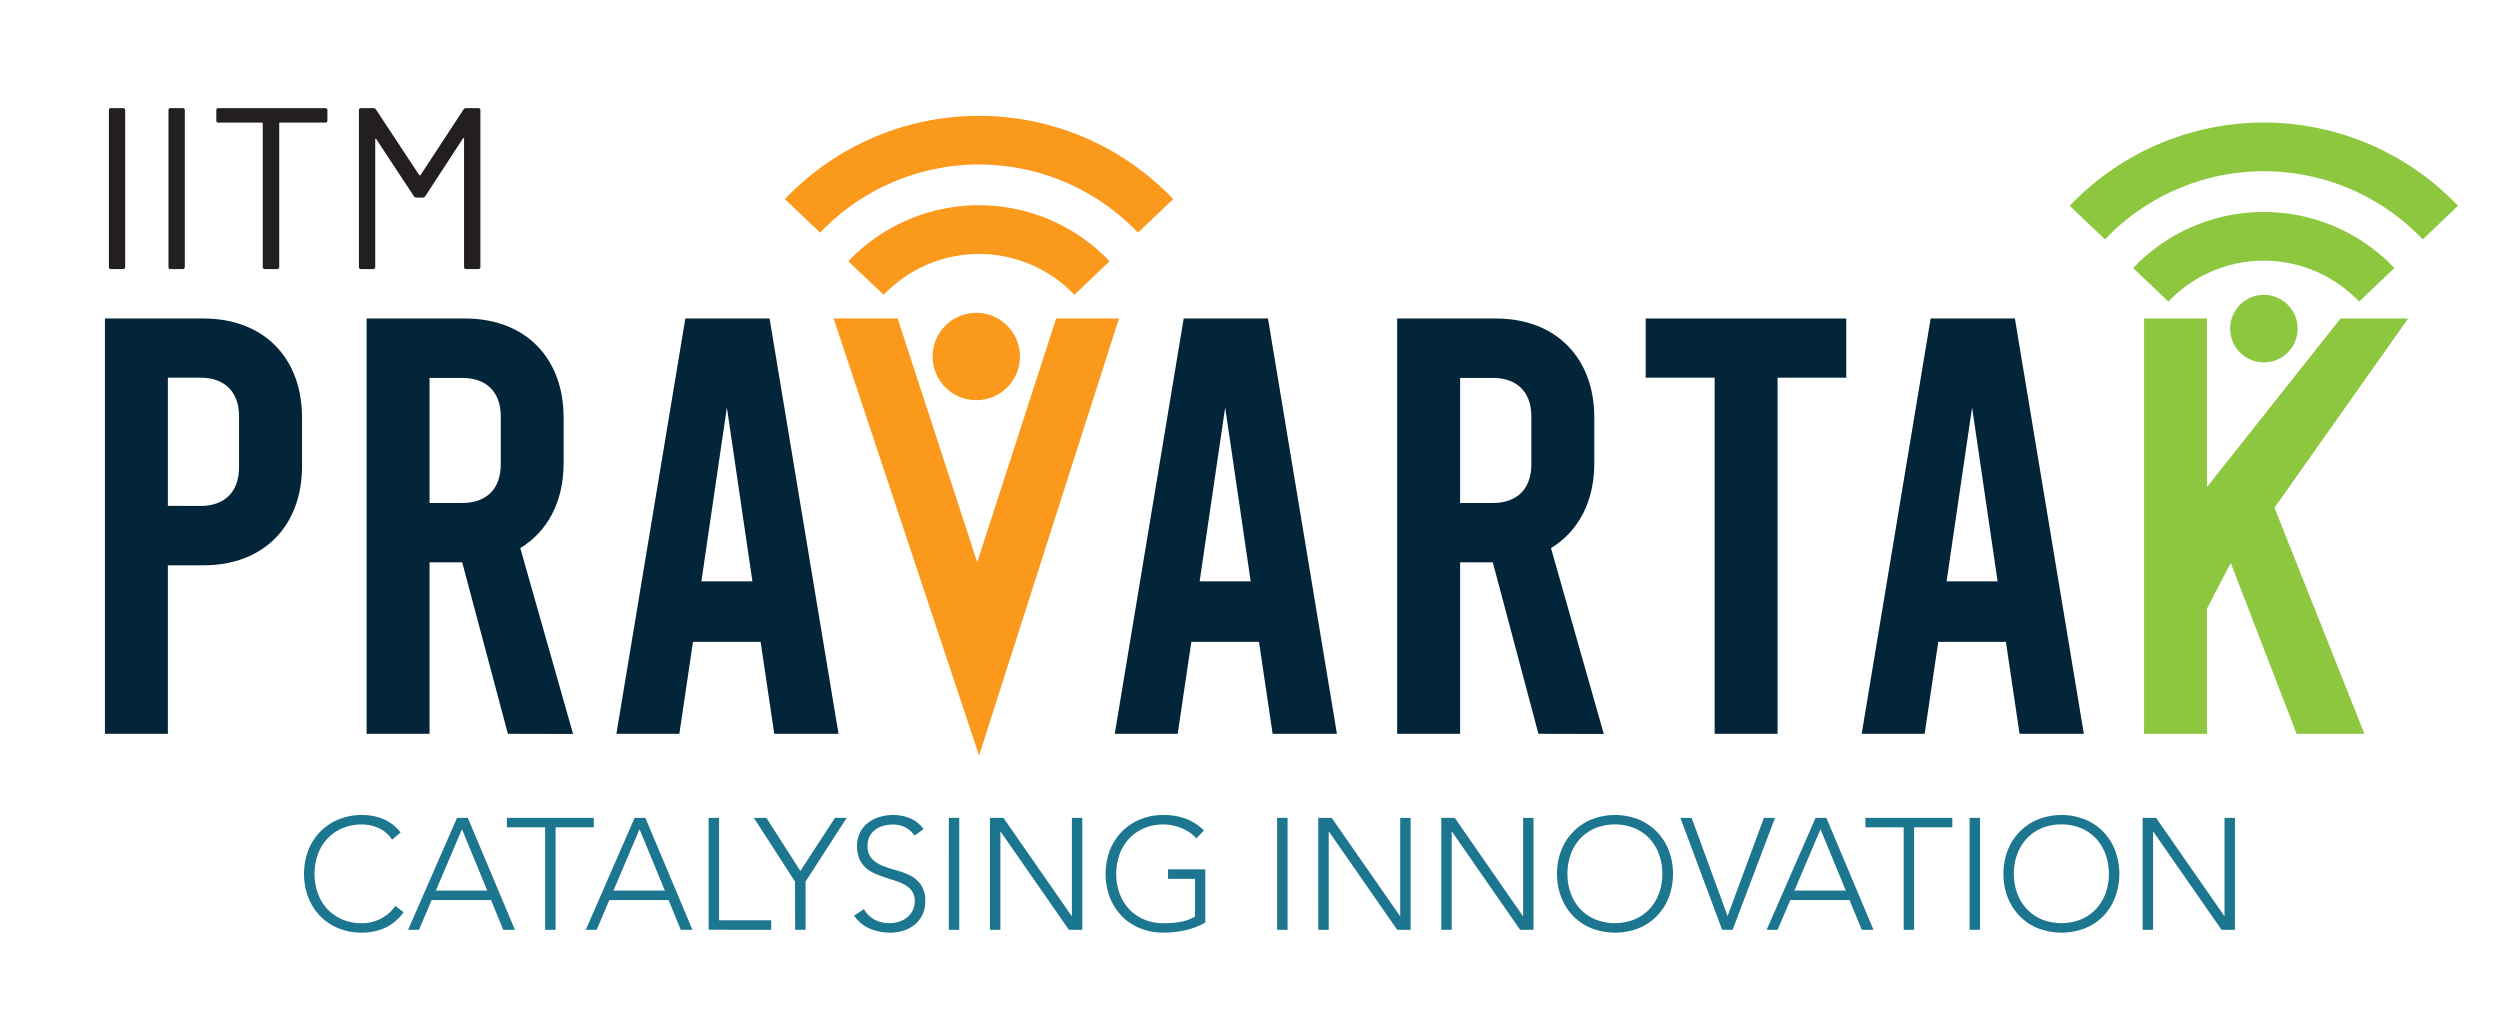 <svg id="Layer_1" data-name="Layer 1" xmlns="http://www.w3.org/2000/svg" viewBox="0 0 834 337"><defs><style>.cls-1{fill:#1c7690;}.cls-2{fill:#231f20;}.cls-3{fill:#032539;}.cls-4{fill:#fa991c;}.cls-5{fill:#8dc63f;}</style></defs><title>Pravartak</title><path class="cls-1" d="M134.64,304.32a15.86,15.86,0,0,1-6.22,5.23,18.61,18.61,0,0,1-7.65,1.58,20.57,20.57,0,0,1-7.84-1.45,17.73,17.73,0,0,1-6.09-4.06,18.64,18.64,0,0,1-4-6.23,22.55,22.55,0,0,1,0-15.75,18.66,18.66,0,0,1,4-6.19,18,18,0,0,1,6.09-4.09,20.2,20.2,0,0,1,7.84-1.48,18.53,18.53,0,0,1,7.09,1.35,14.07,14.07,0,0,1,5.78,4.51l-2.85,2.37a10.33,10.33,0,0,0-4.46-3.85,13.48,13.48,0,0,0-5.56-1.22,16.45,16.45,0,0,0-6.57,1.27,14.84,14.84,0,0,0-5,3.48,15.45,15.45,0,0,0-3.16,5.23,19.5,19.5,0,0,0,0,13,15.45,15.45,0,0,0,3.16,5.23,14.84,14.84,0,0,0,5,3.48,16.45,16.45,0,0,0,6.57,1.26,13.37,13.37,0,0,0,3-.34,13.74,13.74,0,0,0,3-1.05,14.58,14.58,0,0,0,2.77-1.8,11.47,11.47,0,0,0,2.32-2.61Z"/><path class="cls-1" d="M152.47,272.83h3.59l15.72,37.35h-3.9l-4.07-9.92H144l-4.22,9.92h-3.64Zm1.64,3.8L145.4,297.1h17.15Z"/><path class="cls-1" d="M181.86,276H169.09v-3.17h29V276H185.34v34.18h-3.48Z"/><path class="cls-1" d="M211.71,272.83h3.59L231,310.18h-3.9l-4.06-9.92H203.27l-4.22,9.92h-3.64Zm1.64,3.8-8.7,20.47h17.14Z"/><path class="cls-1" d="M236.4,272.83h3.48V307h17.41v3.17H236.4Z"/><path class="cls-1" d="M265.21,294.09l-13.72-21.26h4.17L267,290.55l11.55-17.72h3.91l-13.72,21.26v16.09h-3.48Z"/><path class="cls-1" d="M288.21,303.27a8.88,8.88,0,0,0,3.56,3.53,10.4,10.4,0,0,0,5,1.16,10,10,0,0,0,3.27-.52,8.64,8.64,0,0,0,2.67-1.48,7,7,0,0,0,1.79-2.3,6.75,6.75,0,0,0,.66-3,5.81,5.81,0,0,0-.82-3.22,6.53,6.53,0,0,0-2.19-2.08,15.87,15.87,0,0,0-3.08-1.4c-1.14-.39-2.32-.77-3.54-1.16a37.14,37.14,0,0,1-3.53-1.32,12,12,0,0,1-3.09-1.92,8.75,8.75,0,0,1-2.19-3,10.81,10.81,0,0,1-.81-4.44,9.59,9.59,0,0,1,1-4.4,9.41,9.41,0,0,1,2.64-3.22,11.79,11.79,0,0,1,3.82-1.95,15.53,15.53,0,0,1,4.54-.66,14.68,14.68,0,0,1,5.67,1.08,10.74,10.74,0,0,1,4.51,3.62l-3,2.16A8.79,8.79,0,0,0,302,276a8.9,8.9,0,0,0-4.19-.93,11.7,11.7,0,0,0-3.22.45,8.14,8.14,0,0,0-2.67,1.32,6.59,6.59,0,0,0-1.82,2.19,6.76,6.76,0,0,0-.68,3.11,6,6,0,0,0,1.42,4.3,10,10,0,0,0,3.56,2.38,37.84,37.84,0,0,0,4.65,1.53,23.1,23.1,0,0,1,4.64,1.76,10.07,10.07,0,0,1,3.56,3.09,9.2,9.2,0,0,1,1.42,5.46,10.08,10.08,0,0,1-.95,4.49,9.75,9.75,0,0,1-2.55,3.29,11,11,0,0,1-3.72,2,14,14,0,0,1-4.38.69,17.65,17.65,0,0,1-6.81-1.29,12.51,12.51,0,0,1-5.33-4.36Z"/><path class="cls-1" d="M316.54,272.83H320v37.35h-3.48Z"/><path class="cls-1" d="M330.25,272.83h4.49l22.73,32.71h.11V272.83h3.48v37.35h-4.48l-22.74-32.71h-.11v32.71h-3.48Z"/><path class="cls-1" d="M402.1,307.75a24.25,24.25,0,0,1-6.78,2.61,33.44,33.44,0,0,1-7.14.77,20.57,20.57,0,0,1-7.84-1.45,17.73,17.73,0,0,1-6.09-4.06,18.64,18.64,0,0,1-4-6.23,22.55,22.55,0,0,1,0-15.75,18.66,18.66,0,0,1,4-6.19,18,18,0,0,1,6.09-4.09,20.2,20.2,0,0,1,7.84-1.48q8.32,0,13.45,5.17l-2.53,2.64a10.93,10.93,0,0,0-2.09-1.87,13.2,13.2,0,0,0-2.69-1.48,17.21,17.21,0,0,0-3-.95,14.61,14.61,0,0,0-3.11-.35,16.45,16.45,0,0,0-6.57,1.27,14.84,14.84,0,0,0-5,3.48,15.45,15.45,0,0,0-3.16,5.23,19.5,19.5,0,0,0,0,13,15.45,15.45,0,0,0,3.16,5.23,14.84,14.84,0,0,0,5,3.48,16.45,16.45,0,0,0,6.57,1.26,31.55,31.55,0,0,0,5.64-.47,14.64,14.64,0,0,0,4.8-1.74V293.19h-9V290H402.1Z"/><path class="cls-1" d="M426.05,272.83h3.49v37.35h-3.49Z"/><path class="cls-1" d="M439.77,272.83h4.48L467,305.54h.11V272.83h3.48v37.35h-4.49l-22.73-32.71h-.11v32.71h-3.48Z"/><path class="cls-1" d="M480.81,272.83h4.49L508,305.54h.11V272.83h3.48v37.35h-4.48L484.4,277.47h-.11v32.71h-3.48Z"/><path class="cls-1" d="M519.43,291.5a21.17,21.17,0,0,1,1.42-7.86,18.66,18.66,0,0,1,4-6.19,18,18,0,0,1,6.09-4.09,21.48,21.48,0,0,1,15.67,0,18,18,0,0,1,6.09,4.09,18.66,18.66,0,0,1,4,6.19,22.55,22.55,0,0,1,0,15.75,18.64,18.64,0,0,1-4,6.23,17.73,17.73,0,0,1-6.09,4.06,21.89,21.89,0,0,1-15.67,0,17.73,17.73,0,0,1-6.09-4.06,18.64,18.64,0,0,1-4-6.23A21.33,21.33,0,0,1,519.43,291.5Zm3.48,0A18.55,18.55,0,0,0,524,298a15.45,15.45,0,0,0,3.16,5.23,14.84,14.84,0,0,0,5,3.48,17.73,17.73,0,0,0,13.13,0,14.74,14.74,0,0,0,5-3.48,15.29,15.29,0,0,0,3.16-5.23,19.5,19.5,0,0,0,0-13,15.29,15.29,0,0,0-3.16-5.23,14.74,14.74,0,0,0-5-3.48,17.6,17.6,0,0,0-13.13,0,14.84,14.84,0,0,0-5,3.48A15.45,15.45,0,0,0,524,285,18.53,18.53,0,0,0,522.91,291.5Z"/><path class="cls-1" d="M560.58,272.83h3.74l12,32.76,12.13-32.76h3.7L578,310.18H574.5Z"/><path class="cls-1" d="M605.68,272.83h3.59L625,310.18h-3.91L617,300.26H597.24L593,310.18h-3.64Zm1.64,3.8-8.71,20.47h17.15Z"/><path class="cls-1" d="M635.07,276H622.3v-3.17h29V276H638.55v34.18h-3.48Z"/><path class="cls-1" d="M657.06,272.83h3.48v37.35h-3.48Z"/><path class="cls-1" d="M668.35,291.5a21.17,21.17,0,0,1,1.43-7.86,18.64,18.64,0,0,1,4-6.19,17.89,17.89,0,0,1,6.1-4.09,21.45,21.45,0,0,1,15.66,0,17.89,17.89,0,0,1,6.1,4.09,18.64,18.64,0,0,1,3.95,6.19,22.4,22.4,0,0,1,0,15.75,18.62,18.62,0,0,1-3.95,6.23,17.68,17.68,0,0,1-6.1,4.06,21.87,21.87,0,0,1-15.66,0,17.68,17.68,0,0,1-6.1-4.06,18.62,18.62,0,0,1-4-6.23A21.33,21.33,0,0,1,668.35,291.5Zm3.48,0a18.55,18.55,0,0,0,1.11,6.49,15.47,15.47,0,0,0,3.17,5.23,14.79,14.79,0,0,0,5,3.48,17.76,17.76,0,0,0,13.14,0,14.79,14.79,0,0,0,5-3.48,15.47,15.47,0,0,0,3.17-5.23,19.5,19.5,0,0,0,0-13,15.47,15.47,0,0,0-3.17-5.23,14.79,14.79,0,0,0-5-3.48,17.63,17.63,0,0,0-13.14,0,14.79,14.79,0,0,0-5,3.48,15.47,15.47,0,0,0-3.17,5.23A18.53,18.53,0,0,0,671.83,291.5Z"/><path class="cls-1" d="M714.78,272.83h4.48L742,305.54h.1V272.83h3.48v37.35H741.1l-22.74-32.71h-.1v32.71h-3.48Z"/><path class="cls-2" d="M36.33,89V36.84a.68.68,0,0,1,.76-.77H41a.68.68,0,0,1,.76.77V89a.68.68,0,0,1-.76.77H37.09A.68.68,0,0,1,36.33,89Z"/><path class="cls-2" d="M56.2,89V36.84a.68.68,0,0,1,.77-.77h3.91a.68.68,0,0,1,.77.77V89a.68.68,0,0,1-.77.77H57A.68.68,0,0,1,56.2,89Z"/><path class="cls-2" d="M109.22,36.84v3.3a.68.68,0,0,1-.77.77h-15a.27.27,0,0,0-.3.3V89a.68.68,0,0,1-.77.77H88.43a.68.68,0,0,1-.77-.77V41.21c0-.2-.1-.3-.31-.3H72.93a.68.68,0,0,1-.77-.77v-3.3a.68.68,0,0,1,.77-.77h35.52A.68.68,0,0,1,109.22,36.84Z"/><path class="cls-2" d="M155.49,36.07h4a.68.68,0,0,1,.77.77V89a.68.68,0,0,1-.77.77h-3.91a.68.68,0,0,1-.77-.77V46.35a.3.3,0,0,0-.15-.3c-.11,0-.18,0-.23.15L141.91,65.38a1.13,1.13,0,0,1-.92.54h-2a1.15,1.15,0,0,1-.92-.46l-12.51-19c0-.15-.12-.2-.23-.15a.3.3,0,0,0-.15.3V89a.68.68,0,0,1-.77.77H120.5a.68.68,0,0,1-.77-.77V36.84a.68.68,0,0,1,.77-.77h4a1.05,1.05,0,0,1,.92.46L139.84,58.4a.3.3,0,0,0,.23.08.34.34,0,0,0,.23-.08l14.27-21.79A1.1,1.1,0,0,1,155.49,36.07Z"/><path class="cls-3" d="M35,106.25H67.9c20,0,32.86,13.06,32.86,33.05v16.23c0,20-12.87,33.06-32.86,33.06H56V244.8H35Zm31.87,62.54c8.12,0,12.87-4.75,12.87-12.86v-17C79.78,130.79,75,126,66.91,126H56v42.75Z"/><path class="cls-3" d="M169.43,244.8l-15.24-57.2H143.3v57.2h-21V106.25h32.86c20,0,32.86,13.06,32.86,33.05v15.24c0,12.87-5.35,22.77-14.45,28.31l17.61,62Zm-26.13-77h10.89c8.12,0,12.87-4.75,12.87-12.86v-16c0-8.12-4.75-12.87-12.87-12.87H143.3Z"/><path class="cls-3" d="M253.74,214.12H231.18l-4.55,30.68h-21l23-138.55h28.1l23,138.55H258.29ZM251,193.93l-8.51-58-8.51,58Z"/><path class="cls-4" d="M373.29,106.25,326.62,252.06,278.09,106.25h21.37L326,187.57l26.33-81.32Z"/><path class="cls-3" d="M420,214.12H397.43l-4.55,30.68h-21l23-138.55H423l23,138.55H424.55Zm-2.77-20.19-8.51-58-8.52,58Z"/><path class="cls-3" d="M513.22,244.8,498,187.6H487.09v57.2h-21V106.25H499c20,0,32.86,13.06,32.86,33.05v15.24c0,12.87-5.34,22.77-14.45,28.31l17.62,62Zm-26.13-77H498c8.11,0,12.86-4.75,12.86-12.86v-16c0-8.12-4.75-12.87-12.86-12.87H487.09Z"/><path class="cls-3" d="M549,106.25h66.91V126H593V244.8H572V126H549Z"/><path class="cls-3" d="M669.17,214.12H646.61l-4.55,30.68h-21l23-138.55h28.11l23,138.55H673.72Zm-2.77-20.19-8.51-58-8.51,58Z"/><path class="cls-5" d="M744.18,187.8,736.26,203V244.8h-21V106.25h21v56.21l44.54-56.21h22.56l-44.59,63.12,30,75.43H766.15Z"/><path class="cls-4" d="M358.42,98.36a43.9,43.9,0,0,0-63.61,0L283,87.16a60.14,60.14,0,0,1,87.15,0Z"/><path class="cls-4" d="M379.61,77.62a73.14,73.14,0,0,0-106,0l-11.77-11.2a89.39,89.39,0,0,1,129.53,0Z"/><path class="cls-5" d="M787,100.61a43.88,43.88,0,0,0-63.61,0l-11.77-11.2a60.14,60.14,0,0,1,87.15,0Z"/><path class="cls-5" d="M808.23,79.86a73.14,73.14,0,0,0-106,0l-11.77-11.2a89.41,89.41,0,0,1,129.53,0Z"/><circle class="cls-4" cx="325.69" cy="118.93" r="14.58"/><circle class="cls-5" cx="755.23" cy="109.63" r="11.27"/></svg>